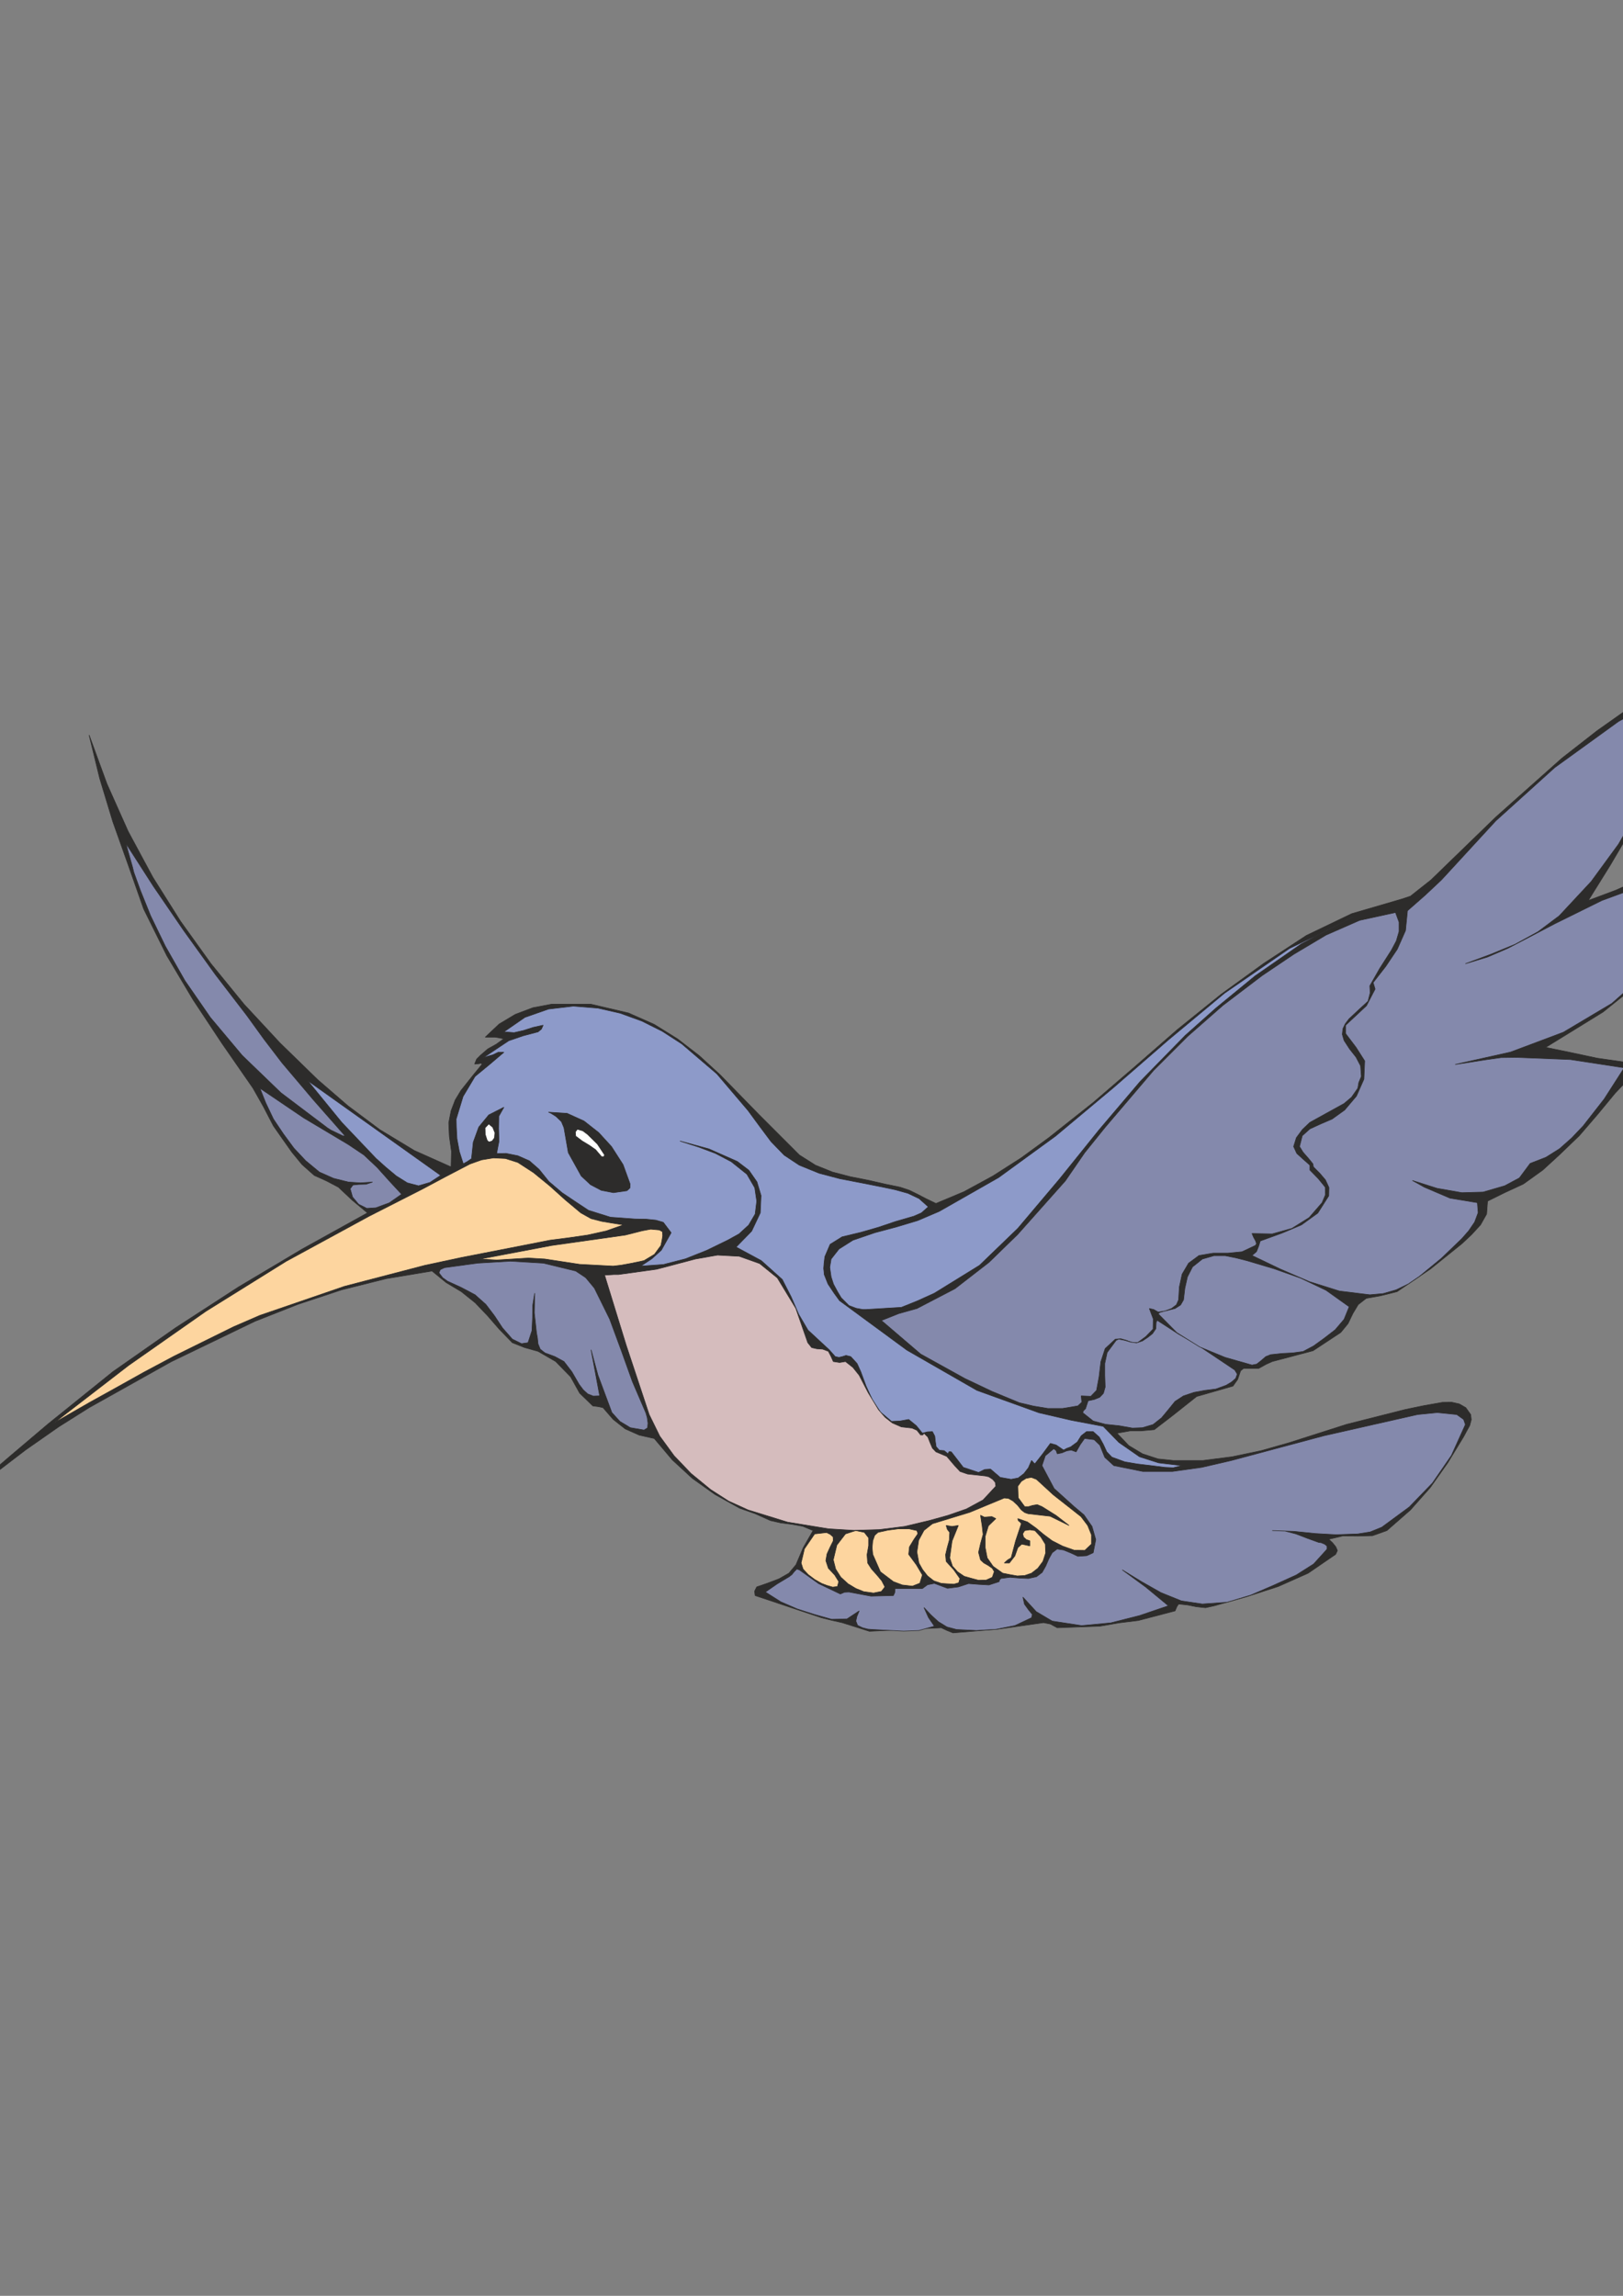 <?xml version="1.0" encoding="utf-8"?>
<!-- Created by UniConvertor 2.0rc4 (https://sk1project.net/) -->
<svg xmlns="http://www.w3.org/2000/svg" height="841.89pt" viewBox="0 0 595.276 841.89" width="595.276pt" version="1.1" xmlns:xlink="http://www.w3.org/1999/xlink" id="9146c540-f612-11ea-9ce3-dcc15c148e23">

<rect x="0" y="0" width="595.276" height="841.89" fill="#808080" stroke="none"/>

<g>
	<path style="stroke-linejoin:bevel;stroke:#2d2c2b;stroke-width:0.216;stroke-miterlimit:10.433;fill:#2d2c2b;" d="M 324.494,434.193 L 330.11,435.345 333.566,436.497 336.518,437.937 339.542,439.521 343.286,441.321 353.582,437.001 364.166,431.241 374.534,424.617 384.686,417.201 401.03,404.241 416.51,390.921 431.774,377.601 447.83,364.641 463.526,353.265 479.15,343.041 495.782,335.049 514.286,329.649 517.31,328.641 524.87,322.665 548.63,299.625 572.894,278.025 585.71,268.017 598.742,258.801 612.566,250.521 626.966,243.177 622.718,249.441 618.83,256.353 615.374,266.649 611.342,276.945 605.222,290.841 598.31,304.161 590.606,317.265 582.542,330.225 592.55,326.481 602.126,322.233 611.63,318.489 621.062,315.825 624.734,315.105 628.766,314.745 632.798,314.889 636.47,315.825 630.71,326.841 623.798,337.209 615.95,346.713 607.31,355.569 587.942,371.121 566.918,384.081 576.35,386.025 585.782,388.041 595.358,389.409 605.078,389.769 602.27,391.785 599.462,393.441 599.462,393.441 592.406,400.857 585.926,408.705 579.23,416.481 571.886,423.537 565.838,429.081 558.71,434.193 551.87,437.361 545.606,440.457 545.246,445.209 543.014,449.169 539.702,452.769 536.174,456.081 524.726,465.297 512.414,473.649 506.366,475.161 501.11,476.097 498.158,478.401 496.214,481.641 494.414,485.385 491.75,488.625 481.598,495.321 466.622,499.281 464.39,500.289 461.654,501.801 458.63,501.801 456.11,501.801 455.03,502.665 454.454,504.321 453.95,505.833 452.222,508.281 438.902,512.097 430.19,519.009 423.35,524.265 418.526,524.697 414.566,524.697 409.67,525.561 413.99,530.097 419.03,533.121 424.718,534.993 430.334,535.569 441.278,535.569 451.934,534.201 462.59,531.969 472.958,529.017 493.91,522.321 515.51,516.849 522.134,515.481 529.046,514.257 532.358,514.185 535.238,514.833 537.614,516.201 539.414,518.721 539.63,520.593 539.054,522.753 537.902,524.841 536.822,526.857 530.99,536.433 524.582,545.505 517.31,553.713 508.67,561.273 503.414,563.145 498.014,563.289 492.614,563.217 487.358,564.441 488.798,565.809 489.95,567.249 490.526,568.617 489.878,569.985 479.798,576.897 468.782,581.793 457.19,585.537 445.382,588.849 442.142,589.569 438.83,589.209 435.59,588.561 432.278,588.201 431.63,589.209 430.982,590.721 417.518,594.249 410.462,595.113 403.406,596.337 387.782,596.913 385.262,595.545 382.742,595.041 366.11,597.417 349.55,598.785 347.39,597.921 345.23,596.913 318.878,598.209 313.91,596.625 308.87,595.041 305.054,594.177 301.31,593.241 276.974,585.105 276.758,583.521 277.55,581.937 281.51,580.569 285.686,578.985 289.358,576.897 291.95,573.801 294.614,567.537 298.214,561.273 294.398,559.689 290.438,558.969 286.406,558.465 282.59,557.601 282.59,557.601 276.974,555.081 271.286,553.065 262.214,548.025 253.934,542.121 246.59,535.353 239.966,527.505 234.494,526.281 229.31,523.977 224.918,520.521 221.174,516.201 219.59,515.841 217.43,515.553 212.606,510.873 209.294,504.897 203.822,499.281 197.342,495.537 192.446,494.169 187.91,492.369 183.158,487.473 178.838,482.505 174.302,477.753 169.19,473.649 163.646,470.337 158.462,466.089 141.614,468.897 125.27,473.001 109.214,478.329 93.518,484.521 62.774,499.353 32.678,516.201 21.59,523.185 9.422,531.681 -2.818,541.041 -14.626,550.545 -25.066,559.329 -33.562,566.385 -36.73,569.265 -39.25,571.353 -40.69,572.721 -41.194,573.153 -40.618,572.649 -38.746,570.921 -31.978,564.945 -21.898,556.089 -9.586,545.361 3.95,533.769 17.63,522.177 41.39,503.025 64.43,486.897 87.398,471.993 110.726,458.097 134.774,444.777 129.158,440.097 124.118,435.345 119.726,433.041 115.262,431.025 110.798,427.065 107.126,422.601 103.814,417.921 100.286,412.881 96.542,405.681 92.798,399.057 81.422,382.641 70.838,366.657 61.19,350.457 52.694,333.321 47.078,317.337 41.39,301.353 36.566,285.441 32.678,269.529 39.23,287.457 47.006,304.881 56.078,321.729 66.23,337.857 77.39,353.409 89.486,368.241 102.662,382.425 116.558,395.961 127.646,405.537 139.31,414.249 151.91,421.881 165.446,427.929 165.59,422.241 164.798,416.625 164.582,411.729 165.446,407.337 166.958,403.377 169.046,399.921 173.51,394.305 176.75,390.345 176.534,389.841 175.742,390.057 174.086,390.201 174.806,388.401 176.246,386.961 178.91,384.657 182.006,382.929 184.814,380.913 181.646,380.337 177.974,380.337 183.086,375.513 188.99,371.985 195.47,369.537 202.31,368.241 216.71,368.241 230.534,371.481 239.966,375.657 248.534,380.985 256.454,387.105 264.014,394.017 278.414,408.777 293.174,423.537 299.078,427.281 305.342,429.801 311.966,431.529 318.878,432.897 324.494,434.193 324.494,434.193 Z" />
	<path style="stroke-linejoin:bevel;stroke:#2d2c2b;stroke-width:0.216;stroke-miterlimit:10.433;fill:#8d9ac9;" d="M 302.318,467.385 L 302.246,466.593 302.102,465.153 302.246,463.209 302.534,460.833 304.478,456.297 308.87,453.561 315.782,451.905 322.262,450.033 328.454,447.945 335.15,446.001 337.958,444.777 340.478,442.545 337.094,439.521 332.99,437.577 328.31,436.281 323.918,435.345 315.926,433.761 308.078,432.249 300.446,430.233 293.174,427.281 287.63,423.609 282.806,418.641 278.558,412.953 274.382,407.265 262.934,393.801 250.046,382.785 242.918,378.177 235.43,374.433 227.51,371.553 219.302,369.681 210.23,368.961 201.158,370.041 192.518,373.065 184.814,378.393 188.558,378.681 192.014,377.889 195.614,376.737 199.214,375.945 198.566,377.385 197.342,378.393 191.87,379.833 186.614,381.633 177.11,387.969 178.982,387.321 180.782,386.817 182.726,385.881 184.814,385.881 179.558,390.345 174.23,394.737 169.838,402.081 167.318,410.361 167.39,413.457 167.606,417.561 168.47,422.241 169.91,426.777 171.35,425.985 172.934,424.905 173.582,418.857 175.598,413.313 179.27,408.849 184.814,406.041 182.942,409.353 182.87,413.817 183.014,418.497 182.15,423.033 185.606,422.961 189.926,423.825 194.174,425.697 197.702,428.793 201.302,433.257 206.126,437.361 211.166,440.745 215.846,443.841 223.91,446.361 232.91,447.009 237.014,447.081 240.542,447.441 243.278,448.233 246.158,452.049 242.558,458.457 239.03,461.625 234.998,464.289 243.278,463.713 251.414,461.625 259.19,458.529 266.894,454.785 271.07,452.481 274.598,449.241 276.974,445.209 277.55,440.457 277.55,440.457 276.83,435.561 273.95,430.593 273.95,430.593 268.19,425.985 262.43,422.961 256.31,420.657 249.398,418.425 259.982,421.305 270.422,425.913 274.67,429.153 277.622,433.401 279.134,438.441 278.846,444.777 275.678,451.473 269.99,457.305 279.206,462.273 286.91,469.185 290.15,475.521 292.958,482.001 296.342,487.761 301.31,492.369 304.118,494.961 306.35,497.481 307.718,497.769 308.942,497.481 310.31,497.049 312.038,497.481 314.342,500.001 315.71,503.025 317.654,508.281 319.958,513.321 322.91,517.785 327.014,521.241 330.11,521.097 333.278,520.521 336.086,522.825 338.318,525.561 340.19,525.057 341.99,524.985 341.99,524.985 342.854,526.641 343.07,528.657 343.358,530.529 344.51,531.825 344.51,531.825 346.31,531.969 347.678,533.121 347.678,533.121 348.11,532.329 348.902,532.401 348.902,532.401 351.134,535.281 353.294,538.089 358.91,539.961 361.142,538.881 363.302,538.737 366.83,541.761 370.862,542.481 373.454,541.977 375.542,540.393 377.198,538.233 378.35,535.569 378.35,535.569 379.214,536.505 379.574,536.793 379.574,536.793 382.454,533.121 385.262,529.305 387.35,529.881 390.086,531.753 391.31,531.105 392.678,530.601 395.126,528.801 396.566,526.497 398.51,524.985 400.958,524.985 403.19,527.001 404.63,529.593 405.926,532.401 407.798,534.345 412.55,536.073 417.23,536.865 422.126,537.441 427.238,538.089 430.334,538.233 433.43,537.441 424.934,536.433 417.95,534.201 410.39,528.945 404.63,523.041 392.894,520.809 381.086,518.073 358.334,509.865 332.63,495.105 307.934,476.961 305.99,474.297 303.686,470.841 302.318,467.385 302.318,467.385 Z" />
	<path style="stroke-linejoin:bevel;stroke:#2d2c2b;stroke-width:0.216;stroke-miterlimit:10.433;fill:#8489ac;" d="M 49.094,319.929 L 51.47,326.481 55.214,335.769 60.614,346.929 67.814,359.601 77.174,373.137 88.838,387.033 103.022,400.713 120.086,413.601 120.086,413.601 121.31,414.393 123.542,415.473 125.63,416.481 126.638,416.625 114.974,403.377 103.454,389.769 96.902,381.201 90.494,372.345 79.046,357.441 67.382,341.241 56.294,325.041 46.214,309.345 46.79,311.577 48.59,317.913 49.094,319.929 49.094,319.929 Z" />
	<path style="stroke-linejoin:bevel;stroke:#2d2c2b;stroke-width:0.216;stroke-miterlimit:10.433;fill:#8d9ac9;" d="M 141.47,428.001 L 145.358,431.241 149.39,433.761 153.494,434.841 157.67,433.617 161.63,431.025 112.814,396.249 125.342,411.585 137.87,424.761 141.47,428.001 141.47,428.001 Z" />
	<path style="stroke-linejoin:bevel;stroke:#2d2c2b;stroke-width:0.216;stroke-miterlimit:10.433;fill:#8489ac;" d="M 132.254,433.761 L 136.646,433.473 134.27,434.265 131.534,434.337 129.446,434.553 128.438,435.921 129.302,438.945 131.534,441.609 134.558,443.121 137.87,442.905 142.766,441.105 147.302,437.937 142.766,433.041 138.302,428.073 133.478,423.537 127.79,419.721 111.374,409.929 95.318,399.057 97.478,404.457 100.286,410.361 103.958,415.833 107.774,421.017 112.094,425.625 117.134,429.801 122.318,432.105 127.79,433.473 132.254,433.761 132.254,433.761 Z" />
	<path style="stroke-linejoin:bevel;stroke:#2d2c2b;stroke-width:0.216;stroke-miterlimit:10.433;fill:#fdd59f;" d="M 135.35,446.001 L 104.894,462.561 75.518,480.849 47.15,500.721 19.79,521.817 25.262,518.649 33.038,514.185 42.398,509.001 52.838,503.169 63.926,497.265 85.67,486.537 95.318,482.361 126.35,471.705 155.87,464.001 169.334,461.121 192.59,456.585 201.734,454.785 208.502,453.921 215.486,452.913 222.326,451.401 228.662,449.169 224.558,448.521 220.67,447.873 216.782,446.865 213.038,444.777 207.35,440.025 201.59,434.841 195.686,430.017 189.926,426.273 185.39,424.833 180.998,424.617 176.606,425.337 172.358,426.849 163.79,431.313 155.15,435.921 135.35,446.001 135.35,446.001 Z" />
	<path style="stroke-linejoin:bevel;stroke:#2d2c2b;stroke-width:0.216;stroke-miterlimit:10.433;fill:#ffffff;" d="M 177.974,415.977 L 178.334,417.129 178.694,418.209 179.342,418.785 180.494,418.425 180.494,418.425 181.358,417.273 181.502,415.329 180.71,413.385 179.27,412.161 179.27,412.161 177.902,413.601 177.974,415.977 177.974,415.977 Z" />
	<path style="stroke-linejoin:bevel;stroke:#2d2c2b;stroke-width:0.216;stroke-miterlimit:10.433;fill:#2d2c2b;" d="M 205.91,411.297 L 203.966,409.425 202.022,408.201 201.158,407.841 207.998,408.273 214.19,411.081 219.59,415.329 224.27,420.441 228.518,427.065 231.11,434.193 231.038,435.633 229.958,436.641 224.99,437.361 220.526,436.497 216.566,434.409 213.182,431.241 208.43,422.673 206.846,413.529 205.91,411.297 205.91,411.297 Z" />
	<path style="stroke-linejoin:bevel;stroke:#2d2c2b;stroke-width:0.216;stroke-miterlimit:10.433;fill:#ffffff;" d="M 215.486,415.977 L 213.758,414.681 211.742,414.105 211.742,414.105 211.022,415.113 211.166,416.625 211.166,416.625 213.542,418.425 216.062,419.937 218.438,421.593 220.598,424.113 220.598,424.113 221.39,424.257 221.75,423.537 221.75,423.537 219.086,419.505 215.486,415.977 215.486,415.977 Z" />
	<path style="stroke-linejoin:bevel;stroke:#2d2c2b;stroke-width:0.216;stroke-miterlimit:10.433;fill:#fdd59f;" d="M 202.31,456.729 L 176.102,461.697 182.15,462.057 187.91,461.697 193.814,461.337 199.862,461.697 212.606,463.641 224.918,464.289 227.942,463.929 231.47,463.281 234.638,462.633 236.222,462.273 240.038,459.969 242.414,456.729 242.774,455.001 243.062,453.201 242.99,451.689 241.838,451.041 238.67,450.753 235.574,451.329 232.478,452.121 229.31,452.913 202.31,456.729 202.31,456.729 Z" />
	<path style="stroke-linejoin:bevel;stroke:#2d2c2b;stroke-width:0.216;stroke-miterlimit:10.433;fill:#d5bcbd;" d="M 225.134,467.385 L 221.75,467.601 229.67,493.305 238.094,518.721 241.982,526.641 247.238,533.841 253.43,540.321 260.63,546.225 267.254,550.473 274.382,553.713 288.854,558.177 303.83,560.625 313.19,561.201 322.55,560.913 331.766,559.761 340.838,557.601 347.606,555.729 354.446,553.353 360.566,550.041 365.246,545.001 365.03,543.561 364.094,542.481 362.654,541.545 361.43,541.257 361.43,541.257 358.19,540.897 354.878,540.537 352.142,539.601 350.126,537.441 347.246,534.057 343.286,532.401 341.99,531.033 341.126,529.017 340.334,527.001 338.894,525.561 338.462,526.209 337.67,526.209 337.67,526.209 336.302,524.481 334.502,523.689 330.614,523.257 327.302,521.817 324.638,519.729 322.262,516.993 318.446,510.729 315.134,504.321 312.83,501.441 310.094,499.281 307.934,499.641 305.63,499.281 304.838,497.481 303.83,495.537 301.742,494.745 299.582,494.601 297.71,494.169 296.27,492.369 291.878,479.769 285.11,468.609 278.63,463.353 271.142,460.689 263.15,460.257 255.014,461.697 240.83,465.441 226.79,467.385 225.134,467.385 225.134,467.385 Z" />
	<path style="stroke-linejoin:bevel;stroke:#2d2c2b;stroke-width:0.216;stroke-miterlimit:10.433;fill:#8489ac;" d="M 196.766,488.625 L 197.126,490.713 197.342,492.801 198.134,494.745 199.862,496.113 203.534,497.481 206.846,499.281 209.726,503.025 212.39,507.633 213.902,509.649 215.558,511.161 217.574,511.953 219.95,511.881 218.366,503.385 216.782,494.961 219.302,504.249 224.414,518.001 227.366,521.241 231.182,523.545 236.222,524.409 237.518,523.617 237.662,521.889 237.374,519.801 236.87,518.073 231.974,506.697 227.87,495.249 223.622,483.729 218.006,472.353 214.838,468.537 211.166,466.089 199.286,463.209 187.19,462.489 175.094,463.209 162.998,464.865 161.486,465.585 160.982,466.737 162.35,468.537 164.15,469.833 169.19,472.137 174.23,474.801 178.19,478.329 181.358,482.505 184.31,486.969 187.91,491.073 191.294,492.729 193.67,492.369 195.11,487.977 195.326,483.297 195.398,478.617 196.118,474.225 195.974,481.425 196.766,488.625 196.766,488.625 Z" />
	<path style="stroke-linejoin:bevel;stroke:#2d2c2b;stroke-width:0.216;stroke-miterlimit:10.433;fill:#8489ac;" d="M 285.11,580.785 L 280.718,583.809 286.406,587.409 292.382,590.001 298.646,592.017 305.054,593.817 310.67,593.673 315.134,590.721 314.27,592.809 313.91,594.465 314.558,596.049 316.358,596.913 318.302,597.417 320.102,597.561 320.102,597.561 325.79,597.849 331.406,598.137 337.022,597.921 342.71,596.337 340.55,593.169 338.894,589.497 341.414,592.161 344.15,594.681 347.318,596.625 350.846,597.561 358.118,597.921 365.318,597.489 372.23,596.121 378.35,593.241 378.638,592.017 377.27,590.361 375.758,588.273 375.182,585.681 380.078,591.009 385.91,594.465 396.71,596.121 407.438,595.113 417.95,592.449 428.534,588.849 420.254,582.009 411.614,575.673 418.67,579.993 425.798,584.025 433.286,587.049 440.99,588.201 450.062,587.553 458.702,584.961 467.054,581.361 475.478,577.545 481.814,573.513 486.71,568.113 486.71,566.961 485.846,566.241 484.622,565.737 483.614,565.593 479.438,564.081 475.334,562.497 471.23,561.417 466.622,561.273 474.614,561.561 482.39,562.353 490.022,562.785 498.014,562.497 502.55,561.777 506.798,560.049 516.878,552.633 525.374,543.849 532.358,533.697 537.47,522.393 536.822,520.521 534.302,518.721 527.102,518.001 519.902,518.721 485.558,526.497 451.646,535.569 440.774,538.089 429.974,539.601 419.174,539.601 408.518,537.441 405.206,534.417 403.406,529.953 401.318,527.937 397.79,527.505 396.206,529.737 394.694,532.401 392.894,531.753 391.238,532.041 389.51,532.761 387.782,533.121 387.35,531.897 386.486,531.249 383.39,533.841 382.166,537.441 386.63,545.865 393.974,552.489 397.574,555.513 400.526,559.761 401.894,564.585 400.958,569.409 398.582,570.489 395.342,570.705 392.75,569.481 390.086,568.401 387.71,568.041 385.91,569.409 384.686,571.641 383.534,574.305 382.238,576.609 380.15,578.193 377.198,578.841 373.886,578.697 370.43,578.409 367.118,578.841 367.118,578.841 366.542,579.417 366.47,579.993 366.47,579.993 362.726,581.217 358.91,581.001 355.238,580.713 351.494,581.937 347.534,582.441 342.71,580.641 340.19,581.145 338.318,582.513 333.278,582.513 328.31,582.513 328.166,584.025 327.662,585.105 319.454,585.321 311.39,583.809 309.734,583.881 308.222,584.529 300.23,580.713 293.174,575.673 292.238,575.385 291.374,576.249 290.438,577.401 289.43,578.193 285.11,580.785 285.11,580.785 Z" />
	<path style="stroke-linejoin:bevel;stroke:#2d2c2b;stroke-width:0.216;stroke-miterlimit:10.433;fill:#fdd59f;" d="M 387.35,555.729 L 392.102,559.401 385.19,556.017 377.054,555.081 377.054,555.081 375.83,554.649 374.606,553.713 373.166,551.913 371.51,550.401 369.854,549.465 368.342,549.321 355.67,554.577 341.99,558.753 338.894,561.201 336.95,564.801 336.302,569.121 337.022,573.153 338.39,575.601 340.19,577.905 342.494,579.705 345.23,580.641 347.39,580.785 349.838,580.929 351.638,580.425 352.07,578.841 349.838,575.673 347.03,572.577 346.814,570.129 347.462,567.393 348.182,564.801 348.326,561.921 348.326,561.921 347.462,560.841 347.03,559.401 349.19,559.761 351.494,559.401 349.19,565.089 348.326,571.281 349.334,574.305 351.206,576.393 353.654,578.049 356.462,578.841 358.91,579.489 361.718,579.417 363.95,578.409 364.67,576.321 363.95,575.097 362.51,574.089 360.854,573.153 359.63,572.001 358.91,569.265 359.63,566.097 360.566,562.713 360.206,559.401 359.918,557.601 359.63,555.657 361.07,556.377 362.438,556.233 363.806,556.161 365.246,556.881 362.51,559.545 361.358,563.361 361.358,567.537 362.078,571.281 364.238,574.377 367.766,576.897 370.286,577.401 373.094,577.905 375.83,577.761 378.35,576.897 380.654,575.097 382.526,572.577 383.534,569.481 383.39,566.241 381.734,563.577 379.574,561.273 377.702,560.985 375.83,561.273 375.11,562.425 375.398,563.649 376.406,564.585 377.702,565.017 377.702,565.953 377.702,566.889 374.75,566.241 373.31,567.537 372.23,570.561 370.214,573.153 368.342,573.153 369.638,572.001 370.862,571.281 372.518,565.017 374.606,558.753 374.174,558.177 373.454,557.601 373.31,556.881 376.838,558.105 379.862,560.265 382.814,562.713 385.91,565.017 389.726,566.961 393.974,568.473 397.862,568.545 400.31,566.241 400.31,562.785 398.942,559.401 396.494,556.161 393.398,553.713 386.342,548.169 380.15,542.481 378.278,541.761 376.334,542.121 374.606,543.201 373.31,545.001 373.454,549.249 375.83,552.489 377.27,552.489 378.71,552.057 380.438,551.769 382.166,552.489 387.35,555.729 387.35,555.729 Z" />
	<path style="stroke-linejoin:bevel;stroke:#2d2c2b;stroke-width:0.216;stroke-miterlimit:10.433;fill:#fdd59f;" d="M 322.91,576.393 L 327.662,579.993 330.902,581.217 334.646,581.649 337.382,580.569 338.318,577.545 336.086,573.801 333.278,569.985 333.566,567.249 335.222,564.513 336.662,562.425 336.302,561.273 333.35,560.625 329.534,560.625 325.646,561.129 322.046,561.921 320.822,563.001 320.102,565.017 319.886,567.537 320.102,569.985 322.91,576.393 322.91,576.393 Z" />
	<path style="stroke-linejoin:bevel;stroke:#2d2c2b;stroke-width:0.216;stroke-miterlimit:10.433;fill:#fdd59f;" d="M 306.494,575.385 L 308.366,578.337 311.03,580.785 313.91,582.513 316.79,583.665 320.39,584.169 323.27,583.593 324.566,581.937 323.414,579.705 321.614,577.545 319.67,575.385 318.23,573.153 318.014,570.129 318.59,566.817 318.59,563.937 317.006,561.921 313.838,561.273 310.094,562.497 306.926,566.601 305.63,572.001 306.494,575.385 306.494,575.385 Z" />
	<path style="stroke-linejoin:bevel;stroke:#2d2c2b;stroke-width:0.216;stroke-miterlimit:10.433;fill:#fdd59f;" d="M 295.046,567.969 L 293.822,573.153 294.542,575.385 296.414,577.401 298.79,579.201 301.31,580.641 303.182,581.361 305.414,582.009 307.142,581.793 307.646,579.993 306.134,577.545 303.83,575.097 302.894,572.289 303.326,569.841 304.478,567.321 305.63,565.017 305.558,563.577 304.478,562.641 303.182,561.993 298.79,562.497 295.046,567.969 295.046,567.969 Z" />
	<path style="stroke-linejoin:bevel;stroke:#2d2c2b;stroke-width:0.216;stroke-miterlimit:10.433;fill:#8489ac;" d="M 329.606,481.713 L 323.27,484.233 323.27,484.233 337.67,496.545 353.942,505.545 353.942,505.545 363.806,510.225 373.886,514.401 379.07,515.625 384.326,516.489 389.726,516.489 395.342,515.553 396.782,514.185 396.566,511.881 396.566,511.881 400.094,512.025 402.182,509.865 403.118,504.825 403.766,499.353 405.35,494.529 409.094,491.073 411.11,490.929 413.126,491.505 415.214,492.297 417.23,492.369 420.254,490.137 422.918,487.401 422.99,483.657 421.55,479.841 423.134,480.201 424.79,481.137 424.79,481.137 427.238,480.777 429.686,479.841 431.486,478.473 432.278,476.673 432.566,471.921 433.574,467.241 435.95,463.209 439.766,460.401 444.95,459.537 450.35,459.537 455.534,459.033 460.43,456.729 460.43,456.729 460.862,456.081 460.502,455.001 459.782,453.705 459.206,452.337 466.622,452.481 473.822,450.465 480.158,446.505 484.91,441.033 486.134,438.153 486.062,435.345 483.542,432.249 480.446,429.081 480.446,429.081 480.446,428.217 480.446,427.281 480.446,427.281 477.926,425.049 475.622,422.961 474.47,420.441 475.478,417.201 477.71,414.177 480.446,411.585 486.71,408.129 492.974,404.673 495.71,402.369 498.014,399.057 498.374,396.969 499.31,394.737 499.022,390.849 497.366,387.681 494.99,384.657 492.974,381.561 492.326,379.329 492.542,377.241 493.406,375.441 494.774,373.641 498.302,370.329 501.758,367.161 502.55,364.065 502.406,361.545 506.006,355.209 510.326,348.441 512.126,345.057 513.134,341.601 513.134,338.145 511.838,334.617 498.662,337.497 486.35,342.897 474.614,349.881 462.95,357.729 462.95,357.729 448.55,368.673 435.59,380.049 423.134,392.505 405.35,413.385 397.862,422.673 390.734,433.041 373.238,452.697 362.726,462.921 350.27,472.569 336.302,479.841 329.606,481.713 329.606,481.713 Z" />
	<path style="stroke-linejoin:bevel;stroke:#2d2c2b;stroke-width:0.216;stroke-miterlimit:10.433;fill:#8489ac;" d="M 406.07,495.969 L 405.206,500.001 405.206,504.321 405.35,508.641 404.702,510.945 403.334,512.385 401.39,513.177 399.086,513.681 399.086,513.681 398.15,516.561 397.286,517.425 397.142,518.073 400.958,521.097 405.566,522.321 410.462,522.825 415.358,523.689 419.03,523.545 422.918,522.393 426.014,519.945 428.534,516.921 430.982,513.897 434.078,511.881 437.966,510.585 441.926,509.865 445.958,509.361 449.702,507.993 451.646,506.841 453.23,505.473 453.806,503.889 452.87,502.377 439.334,493.305 432.206,489.201 424.43,484.161 424.07,484.881 424.07,484.881 423.926,487.257 422.702,489.057 420.974,490.425 419.03,491.721 416.87,492.441 414.71,492.153 412.55,491.505 410.318,491.073 410.318,491.073 409.382,491.505 406.07,495.969 406.07,495.969 Z" />
	<path style="stroke-linejoin:bevel;stroke:#2d2c2b;stroke-width:0.216;stroke-miterlimit:10.433;fill:#8489ac;" d="M 453.302,461.265 L 449.342,460.473 445.238,460.473 440.99,461.697 437.39,464.577 435.518,468.249 434.582,472.425 434.078,476.673 432.998,478.545 430.982,479.841 428.966,480.345 426.878,480.849 425.366,481.281 424.79,481.785 431.63,488.697 440.054,493.953 449.342,497.769 459.206,500.577 460.934,500.217 462.59,498.921 464.246,497.481 466.046,496.761 470.15,496.329 474.11,496.113 477.926,495.609 481.742,493.593 485.63,490.785 489.734,487.617 492.974,483.801 494.846,479.193 486.35,473.145 476.99,468.681 467.198,465.225 457.262,462.273 453.302,461.265 453.302,461.265 Z" />
	<path style="stroke-linejoin:bevel;stroke:#2d2c2b;stroke-width:0.216;stroke-miterlimit:10.433;fill:#8489ac;" d="M 518.03,432.897 L 527.102,435.777 536.174,437.361 543.95,437.145 551.87,434.841 557.27,431.961 561.23,426.633 566.99,424.401 572.03,421.233 576.494,417.273 580.67,412.881 588.374,403.017 595.718,391.569 575.99,388.545 556.262,387.753 550.574,387.825 544.958,388.617 539.414,389.481 533.726,390.345 554.03,385.809 573.398,378.537 591.182,367.953 606.95,353.985 613.79,345.921 620.126,337.641 623.654,333.249 627.11,328.857 629.702,324.393 630.782,319.569 629.27,318.705 626.39,318.921 606.518,323.241 587.51,330.225 570.302,338.721 553.094,347.721 553.094,347.721 545.534,350.961 537.47,353.409 546.758,349.953 555.686,346.281 564.11,341.673 571.886,335.841 583.622,323.241 593.63,309.561 602.054,294.945 608.822,279.465 613.862,265.065 618.83,250.665 593.63,264.561 570.23,281.481 548.63,300.993 528.686,322.665 522.71,328.281 516.23,333.969 515.51,341.241 512.486,348.081 508.238,354.417 503.63,360.321 504.35,362.697 501.182,368.817 493.55,375.945 493.55,377.457 493.55,379.041 497.366,384.081 500.534,389.049 500.246,395.745 497.51,401.937 493.19,407.049 488.582,410.361 484.55,412.089 480.446,413.961 477.638,416.481 476.63,420.441 477.926,422.529 479.942,424.833 481.526,426.777 481.742,427.929 481.742,427.929 484.046,430.233 486.134,432.681 487.43,435.489 487.358,438.513 483.326,444.849 477.35,449.169 470.366,452.121 462.23,455.073 461.654,456.945 460.862,458.961 459.206,460.401 469.574,465.369 480.23,469.977 491.246,473.433 502.406,474.801 507.302,474.369 512.054,473.001 516.518,470.841 520.622,468.033 528.686,461.409 536.174,454.209 538.694,451.329 540.854,448.161 542.15,444.705 541.862,441.033 531.854,439.377 522.422,435.345 518.03,432.897 518.03,432.897 Z" />
	<path style="stroke-linejoin:bevel;stroke:#2d2c2b;stroke-width:0.216;stroke-miterlimit:10.433;fill:#8d9ac9;" d="M 311.39,478.761 L 314.054,479.769 316.43,480.201 317.654,480.201 330.614,479.409 336.518,477.033 342.71,474.225 359.27,464.001 373.31,450.465 388.574,432.393 403.118,414.321 418.166,396.609 434.726,379.689 445.958,369.681 460.358,357.873 477.278,346.137 496.43,336.129 495.35,336.633 492.686,338.073 488.798,340.017 484.334,342.321 479.798,344.481 472.958,347.793 449.126,364.209 428.534,381.345 408.23,398.985 387.134,416.625 366.254,431.817 344.51,444.201 336.59,447.585 328.67,449.961 320.822,452.049 312.83,454.785 307.718,458.025 304.838,461.697 304.334,464.721 304.838,468.249 305.702,470.913 307.214,473.721 308.51,475.881 311.39,478.761 311.39,478.761 Z" />
</g>
</svg>